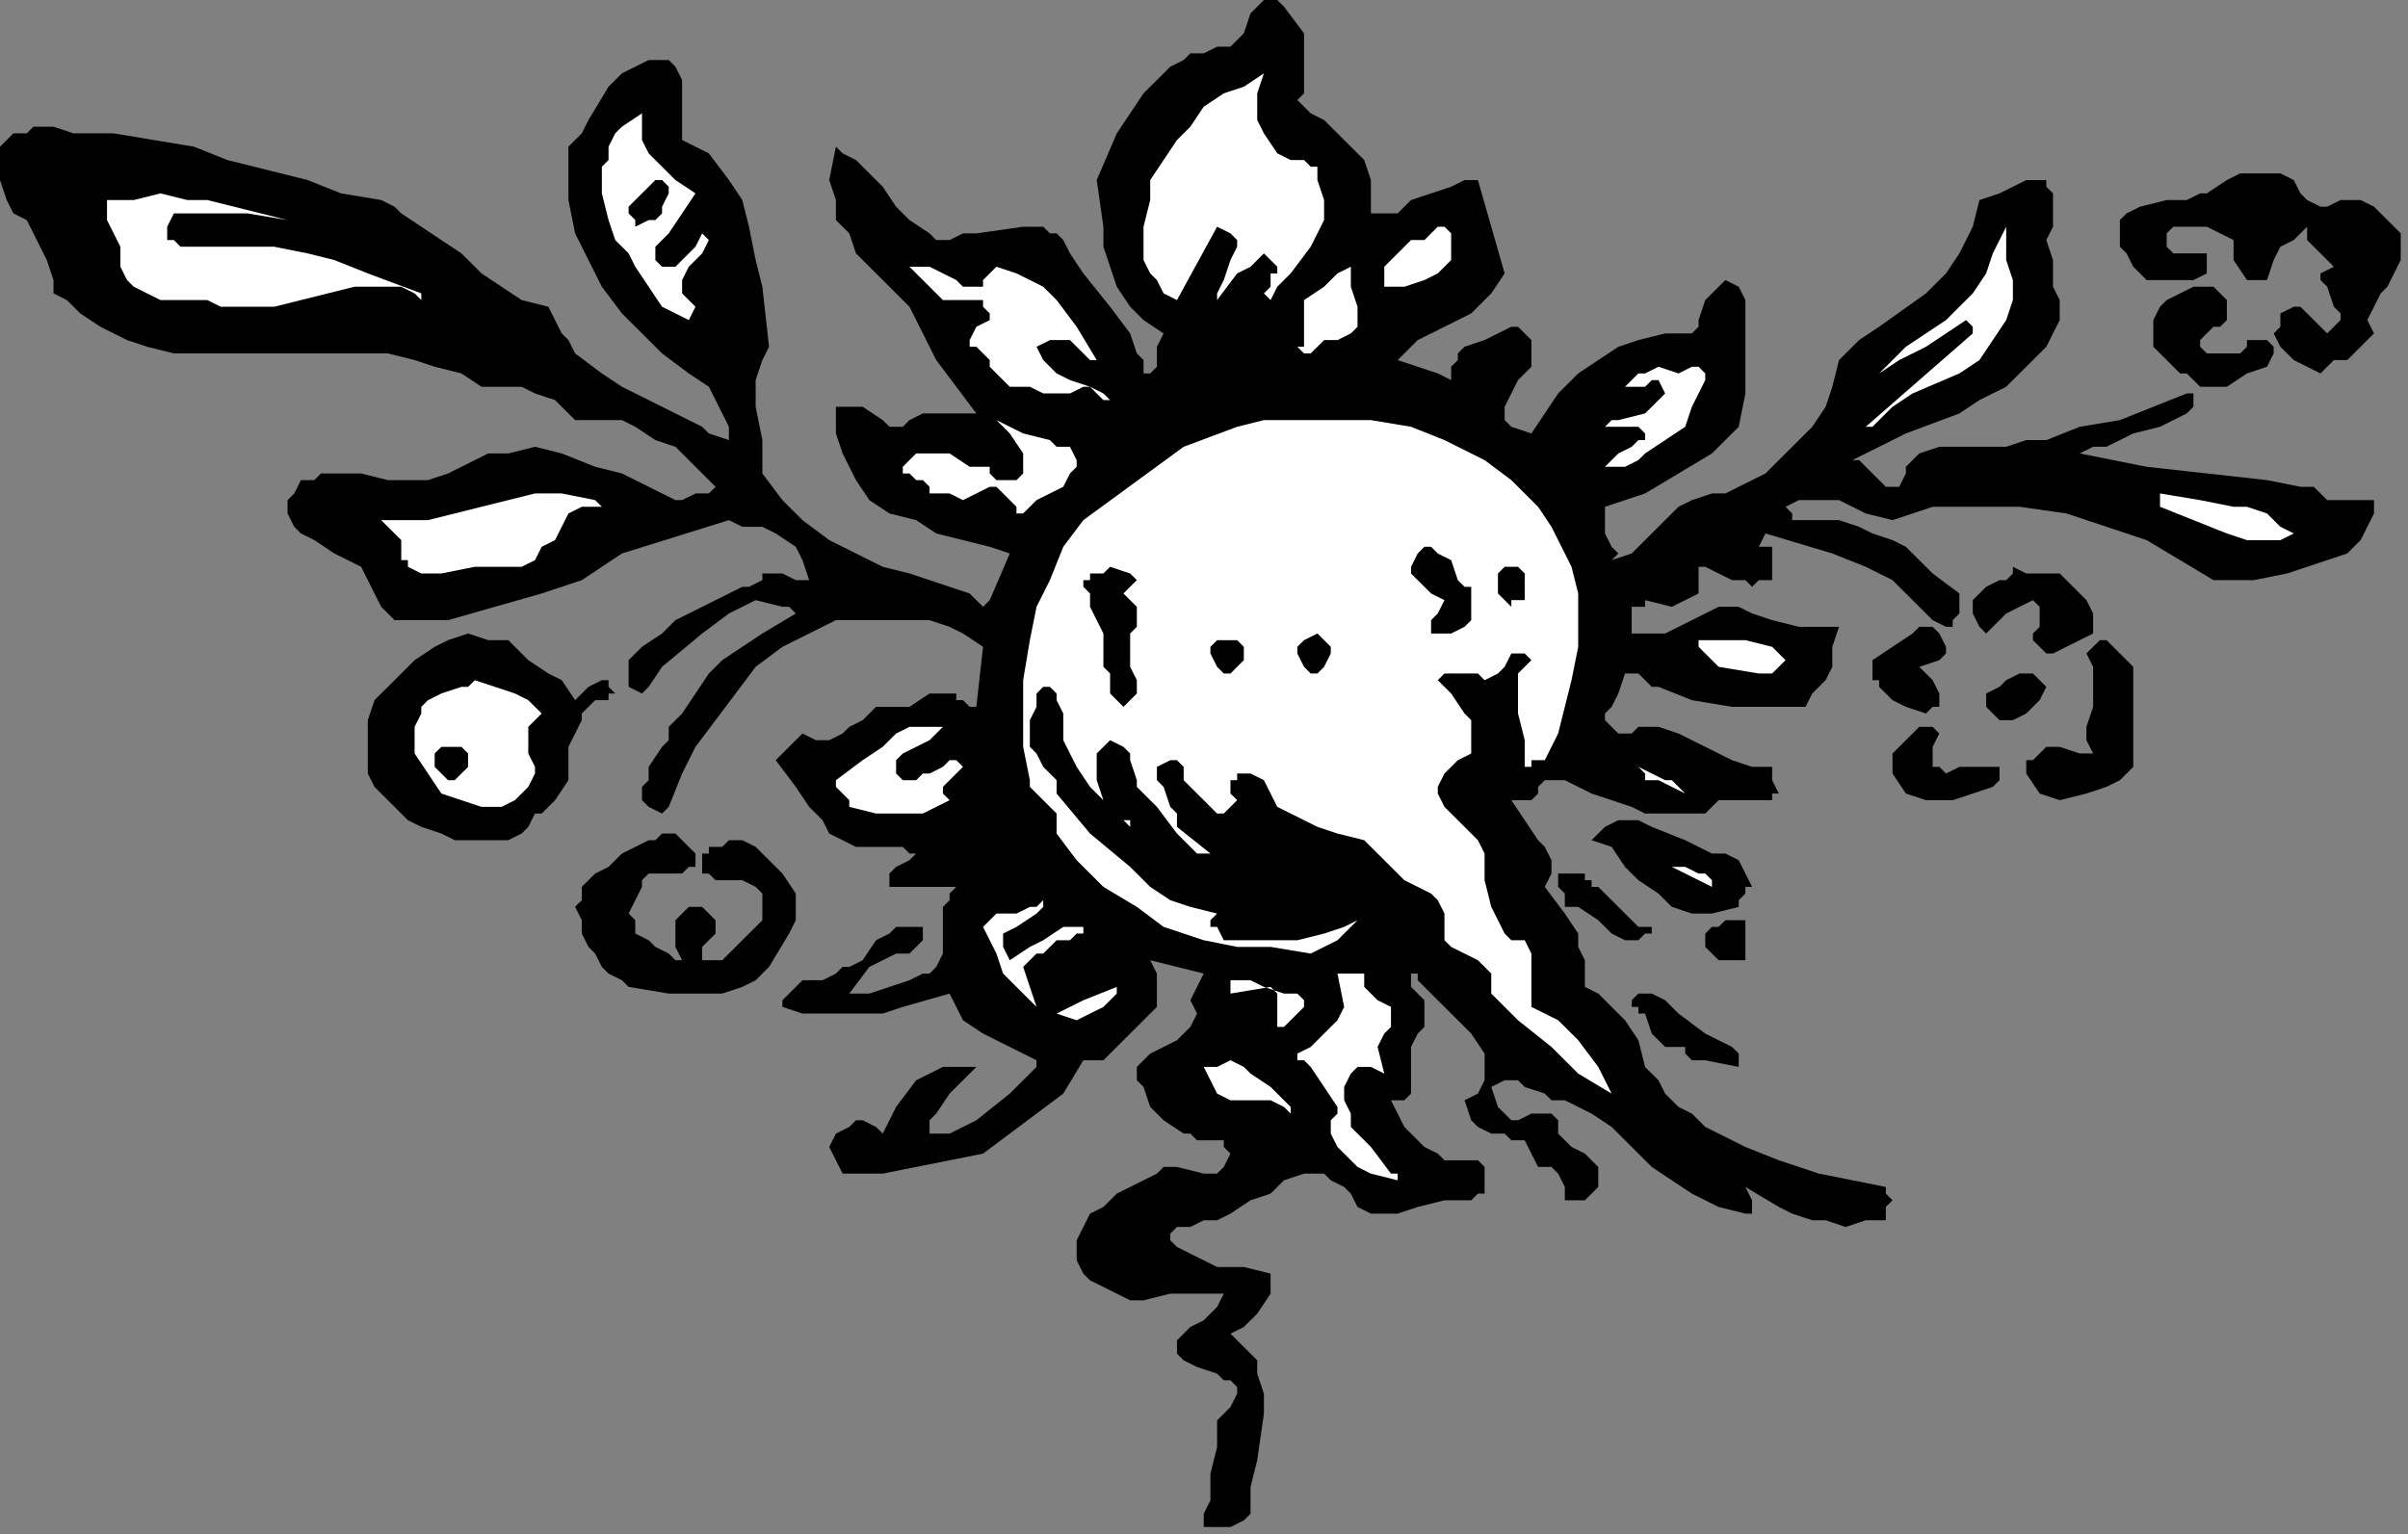 <?xml version="1.0" encoding="UTF-8" standalone="no"?>
<svg
   xmlns:dc="http://purl.org/dc/elements/1.1/"
   xmlns:cc="http://creativecommons.org/ns#"
   xmlns:rdf="http://www.w3.org/1999/02/22-rdf-syntax-ns#"
   xmlns:svg="http://www.w3.org/2000/svg"
   xmlns="http://www.w3.org/2000/svg"
   xmlns:sodipodi="http://sodipodi.sourceforge.net/DTD/sodipodi-0.dtd"
   xmlns:inkscape="http://www.inkscape.org/namespaces/inkscape"
   version="1.0"
   width="76.306mm"
   height="48.63mm"
   id="svg94"
   sodipodi:docname="CC004320.WMF">
  <rect width="100%" height="100%" fill="#808080" stroke="none"/>
  <sodipodi:namedview
     pagecolor="#ffffff"
     bordercolor="#666666"
     borderopacity="1"
     objecttolerance="10"
     gridtolerance="10"
     guidetolerance="10"
     inkscape:pageopacity="0"
     inkscape:pageshadow="2"
     inkscape:window-width="640"
     inkscape:window-height="480"
     id="namedview96" />
  <defs
     id="defs6">
    <clipPath
       clipPathUnits="userSpaceOnUse"
       id="clipWmfPath1">
      <path
         d="M 0,0 L 288.333,0 L 288.333,183.733 L 0,183.733 z"
         id="path2" />
    </clipPath>
    <pattern
       id="WMFhbasepattern"
       patternUnits="userSpaceOnUse"
       width="6"
       height="6"
       x="0"
       y="0" />
  </defs>
  <path
     style="fill:#000000;fill-rule:nonzero;fill-opacity:1;stroke:none;"
     clip-path="url(#clipWmfPath1)"
     d="  M 156.181,3.994   L 156.181,7.988   L 156.181,10.385   L 156.181,11.184   L 156.181,11.184   L 155.38,11.983   L 156.981,13.58   L 158.583,14.379   L 160.185,15.977   L 161.787,17.574   L 163.389,19.172   L 164.19,21.569   L 164.19,23.166   L 164.19,25.563   L 165.792,25.563   L 166.593,25.563   L 167.394,25.563   L 168.194,24.764   L 168.995,23.965   L 171.398,23.166   L 173.801,22.368   L 175.403,21.569   L 176.204,21.569   L 177.005,21.569   L 180.208,32.752   L 178.606,35.149   L 176.204,37.546   L 173,39.143   L 169.796,40.741   L 167.394,43.137   L 169.796,43.936   L 172.199,44.735   L 173.801,45.534   L 173.801,43.936   L 174.602,43.137   L 174.602,42.339   L 175.403,41.54   L 177.806,40.741   L 179.407,39.942   L 181.009,39.143   L 181.81,39.143   L 182.611,39.942   L 183.412,40.741   L 183.412,41.54   L 183.412,42.339   L 183.412,43.936   L 181.81,45.534   L 181.009,47.132   L 180.208,48.729   L 180.208,48.729   L 180.208,49.528   L 180.208,50.327   L 181.009,51.126   L 183.412,51.925   L 186.616,47.132   L 189.019,44.735   L 191.421,43.137   L 193.824,41.54   L 196.227,40.741   L 199.431,39.942   L 202.634,39.942   L 203.435,39.143   L 203.435,38.344   L 204.236,35.948   L 205.037,35.149   L 205.838,34.35   L 206.639,33.551   L 208.241,34.35   L 209.042,35.948   L 209.042,38.344   L 209.042,40.741   L 209.042,42.339   L 209.042,47.132   L 208.241,51.126   L 205.037,54.321   L 201.032,56.718   L 197.028,59.114   L 192.222,60.712   L 192.222,61.511   L 192.222,62.31   L 192.222,63.907   L 193.023,65.505   L 193.824,66.304   L 193.023,67.103   L 195.426,66.304   L 197.028,64.706   L 199.431,62.31   L 201.032,60.712   L 202.634,59.913   L 205.037,59.114   L 206.639,59.114   L 211.444,56.718   L 213.046,55.12   L 215.449,52.723   L 217.051,51.126   L 218.653,48.729   L 219.454,46.333   L 220.255,43.137   L 222.657,40.741   L 225.06,39.143   L 230.667,35.149   L 233.069,32.752   L 234.671,30.356   L 236.273,27.161   L 237.074,23.965   L 239.477,23.166   L 241.079,22.368   L 242.681,21.569   L 243.481,21.569   L 245.083,21.569   L 245.083,22.368   L 245.884,23.166   L 245.884,23.965   L 245.884,27.161   L 245.083,28.758   L 245.884,31.155   L 245.884,34.35   L 246.685,35.948   L 246.685,38.344   L 245.884,39.942   L 245.083,41.54   L 242.681,43.936   L 240.278,46.333   L 237.074,47.93   L 234.671,49.528   L 228.264,51.925   L 225.06,53.522   L 221.856,55.12   L 222.657,55.12   L 223.458,55.919   L 225.06,57.517   L 225.06,57.517   L 225.861,58.315   L 226.662,58.315   L 227.463,58.315   L 228.264,56.718   L 228.264,55.919   L 229.866,54.321   L 232.269,53.522   L 234.671,53.522   L 240.278,53.522   L 242.681,52.723   L 245.083,52.723   L 249.088,51.126   L 253.894,50.327   L 261.903,47.132   L 262.704,47.132   L 262.704,47.93   L 262.704,48.729   L 261.903,49.528   L 260.301,50.327   L 258.699,51.126   L 255.495,51.925   L 252.292,53.522   L 250.69,53.522   L 249.088,54.321   L 253.093,55.12   L 257.097,55.919   L 264.306,56.718   L 271.514,57.517   L 275.519,58.315   L 277.12,58.315   L 278.722,59.913   L 284.329,59.913   L 284.329,60.712   L 284.329,61.511   L 283.528,63.108   L 282.727,64.706   L 281.125,66.304   L 273.917,68.7   L 269.912,69.499   L 268.31,69.499   L 267.509,69.499   L 265.106,69.499   L 261.102,67.103   L 257.097,64.706   L 252.292,63.108   L 247.486,61.511   L 241.88,60.712   L 237.074,60.712   L 231.468,60.712   L 229.065,61.511   L 226.662,62.31   L 223.458,61.511   L 220.255,59.913   L 218.653,59.913   L 217.051,59.913   L 215.449,59.913   L 213.847,60.712   L 214.648,61.511   L 214.648,62.31   L 215.449,62.31   L 217.051,62.31   L 218.653,62.31   L 219.454,62.31   L 220.255,62.31   L 222.657,63.108   L 224.259,63.907   L 226.662,64.706   L 228.264,65.505   L 231.468,68.7   L 234.671,71.097   L 234.671,71.896   L 234.671,73.493   L 233.87,74.292   L 233.87,75.091   L 233.069,75.091   L 231.468,74.292   L 229.866,72.694   L 228.264,71.097   L 226.662,69.499   L 223.458,67.901   L 219.454,66.304   L 211.444,63.907   L 210.644,65.505   L 211.444,65.505   L 212.245,65.505   L 212.245,66.304   L 212.245,67.103   L 212.245,67.901   L 212.245,69.499   L 210.644,69.499   L 209.843,70.298   L 209.042,69.499   L 207.44,69.499   L 205.838,68.7   L 204.236,67.901   L 203.435,67.901   L 203.435,69.499   L 203.435,71.097   L 201.833,71.896   L 200.231,72.694   L 197.028,71.896   L 197.028,72.694   L 196.227,72.694   L 195.426,72.694   L 195.426,74.292   L 195.426,75.89   L 197.028,75.89   L 199.431,75.89   L 202.634,74.292   L 204.236,73.493   L 205.838,72.694   L 208.241,72.694   L 209.843,73.493   L 212.245,74.292   L 215.449,75.091   L 217.852,75.091   L 220.255,75.091   L 219.454,77.488   L 219.454,79.884   L 218.653,81.482   L 217.852,82.281   L 217.051,83.079   L 216.25,84.677   L 211.444,84.677   L 207.44,84.677   L 202.634,83.878   L 198.63,82.281   L 197.829,82.281   L 197.028,81.482   L 196.227,80.683   L 195.426,80.683   L 194.625,80.683   L 193.824,83.079   L 193.023,84.677   L 192.222,85.476   L 192.222,86.275   L 193.023,87.074   L 193.824,87.872   L 195.426,87.872   L 196.227,87.074   L 198.63,87.074   L 201.032,87.872   L 202.634,88.671   L 207.44,91.068   L 209.843,91.867   L 210.644,91.867   L 212.245,91.867   L 212.245,93.464   L 213.046,95.062   L 212.245,95.062   L 212.245,95.062   L 212.245,95.861   L 209.843,95.861   L 208.241,95.861   L 207.44,95.861   L 205.838,95.861   L 205.037,96.66   L 204.236,97.459   L 201.833,97.459   L 199.431,97.459   L 197.028,97.459   L 195.426,96.66   L 190.62,95.062   L 187.417,93.464   L 186.616,93.464   L 185.815,93.464   L 185.014,93.464   L 184.213,94.263   L 184.213,95.062   L 183.412,95.861   L 182.611,95.861   L 181.009,95.861   L 182.611,98.257   L 184.213,100.654   L 185.014,101.453   L 185.815,103.05   L 185.815,104.648   L 185.014,106.246   L 187.417,109.441   L 189.019,111.838   L 189.019,113.435   L 189.819,115.033   L 189.819,116.631   L 189.819,118.228   L 191.421,119.027   L 192.222,119.826   L 194.625,122.223   L 196.227,124.619   L 197.028,127.814   L 198.63,129.412   L 199.431,131.01   L 201.032,132.608   L 202.634,133.406   L 204.236,135.004   L 205.838,135.803   L 209.042,137.401   L 213.046,138.998   L 217.852,140.596   L 225.861,142.194   L 225.861,142.992   L 226.662,143.791   L 225.861,144.59   L 225.861,146.188   L 223.458,146.188   L 221.056,146.987   L 218.653,146.188   L 217.051,146.188   L 214.648,145.389   L 213.046,144.59   L 209.042,142.194   L 209.843,143.791   L 209.843,144.59   L 209.843,145.389   L 209.843,145.389   L 209.042,145.389   L 205.838,144.59   L 202.634,142.992   L 200.231,141.395   L 197.829,139.797   L 193.023,135.004   L 190.62,133.406   L 189.019,132.608   L 187.417,131.809   L 185.815,131.809   L 185.014,131.01   L 182.611,130.211   L 181.81,129.412   L 181.009,129.412   L 180.208,129.412   L 178.606,130.211   L 179.407,132.608   L 180.208,133.406   L 181.009,134.205   L 181.009,134.205   L 181.81,134.205   L 183.412,133.406   L 185.014,133.406   L 185.815,133.406   L 186.616,134.205   L 186.616,135.004   L 186.616,135.803   L 188.218,137.401   L 189.819,138.199   L 190.62,138.998   L 191.421,139.797   L 191.421,141.395   L 191.421,142.194   L 189.819,143.791   L 189.019,143.791   L 188.218,143.791   L 187.417,143.791   L 187.417,142.194   L 186.616,140.596   L 185.815,139.797   L 185.014,139.797   L 184.213,139.797   L 183.412,138.199   L 182.611,136.602   L 181.009,136.602   L 180.208,135.803   L 178.606,135.803   L 177.005,135.004   L 176.204,134.205   L 175.403,131.809   L 177.005,131.01   L 177.806,129.412   L 177.806,128.613   L 177.806,127.814   L 177.806,126.217   L 176.204,123.82   L 173,120.625   L 171.398,119.027   L 170.597,118.228   L 169.796,117.43   L 169.796,117.43   L 169.796,116.631   L 168.995,116.631   L 168.995,116.631   L 168.995,117.43   L 168.995,118.228   L 170.597,119.826   L 170.597,120.625   L 170.597,121.424   L 170.597,123.021   L 169.796,123.82   L 168.995,125.418   L 168.995,127.016   L 168.995,128.613   L 168.995,129.412   L 168.995,131.01   L 168.194,131.809   L 166.593,131.809   L 168.194,135.004   L 170.597,137.401   L 172.199,138.199   L 173,138.998   L 174.602,138.998   L 177.005,138.998   L 177.806,139.797   L 177.806,141.395   L 177.806,142.992   L 177.005,142.992   L 176.204,143.791   L 174.602,143.791   L 173,143.791   L 169.796,144.59   L 167.394,145.389   L 165.792,145.389   L 164.19,145.389   L 162.588,144.59   L 161.787,142.992   L 160.986,142.194   L 159.384,141.395   L 158.583,140.596   L 157.782,140.596   L 156.181,140.596   L 153.778,141.395   L 152.176,142.992   L 149.773,143.791   L 147.37,145.389   L 145.769,146.188   L 144.167,146.188   L 142.565,146.987   L 141.764,146.987   L 140.963,146.987   L 140.162,147.786   L 140.162,148.584   L 140.963,149.383   L 142.565,150.182   L 145.769,151.78   L 148.972,151.78   L 152.176,152.579   L 152.176,154.975   L 150.574,157.372   L 149.773,158.17   L 148.972,158.969   L 147.37,159.768   L 148.972,161.366   L 149.773,162.165   L 150.574,162.963   L 150.574,164.561   L 151.375,166.958   L 151.375,169.354   L 150.574,174.946   L 149.773,178.141   L 149.773,178.94   L 149.773,181.337   L 148.972,182.136   L 147.37,182.934   L 145.769,182.934   L 144.167,182.934   L 144.167,181.337   L 144.968,179.739   L 144.968,176.544   L 145.769,173.348   L 145.769,170.153   L 146.569,169.354   L 147.37,168.555   L 148.171,166.958   L 148.171,166.159   L 147.37,165.36   L 146.569,165.36   L 145.769,164.561   L 143.366,163.762   L 141.764,162.963   L 140.963,162.165   L 140.963,161.366   L 140.963,160.567   L 141.764,159.768   L 142.565,158.969   L 144.167,158.17   L 145.769,156.573   L 146.569,154.975   L 144.968,154.975   L 143.366,154.975   L 140.162,154.975   L 136.958,155.774   L 135.356,155.774   L 133.755,154.975   L 132.153,154.176   L 130.551,153.377   L 129.75,152.579   L 128.949,150.981   L 128.949,148.584   L 129.75,146.987   L 130.551,145.389   L 132.153,144.59   L 133.755,142.992   L 135.356,142.194   L 138.56,140.596   L 139.361,139.797   L 140.162,139.797   L 140.963,139.797   L 144.167,140.596   L 144.968,140.596   L 145.769,140.596   L 146.569,139.797   L 147.37,138.199   L 146.569,137.401   L 146.569,136.602   L 145.769,136.602   L 144.968,136.602   L 143.366,136.602   L 142.565,135.803   L 141.764,135.803   L 139.361,134.205   L 137.759,132.608   L 136.958,130.211   L 136.157,129.412   L 136.157,128.613   L 136.157,127.814   L 136.958,127.016   L 137.759,126.217   L 140.963,124.619   L 141.764,123.82   L 142.565,123.021   L 143.366,121.424   L 142.565,119.826   L 144.167,116.631   L 137.759,115.033   L 138.56,116.631   L 138.56,118.228   L 138.56,119.826   L 138.56,120.625   L 137.759,121.424   L 136.958,122.223   L 136.157,123.021   L 135.356,123.82   L 133.755,125.418   L 132.954,126.217   L 132.153,127.016   L 130.551,127.016   L 129.75,127.016   L 127.347,131.01   L 124.144,133.406   L 120.94,135.803   L 117.736,138.199   L 113.731,138.998   L 109.727,139.797   L 105.722,140.596   L 100.917,140.596   L 99.315,137.401   L 100.116,135.803   L 101.718,135.004   L 102.519,134.205   L 103.319,134.205   L 104.921,135.004   L 105.722,135.803   L 107.324,132.608   L 109.727,129.412   L 111.329,128.613   L 112.931,127.814   L 114.532,127.814   L 116.935,127.814   L 116.134,128.613   L 115.333,129.412   L 113.731,131.01   L 112.13,133.406   L 111.329,134.205   L 111.329,135.004   L 111.329,135.803   L 113.731,135.803   L 116.935,134.205   L 120.94,131.01   L 120.94,131.01   L 121.741,130.211   L 122.542,129.412   L 123.343,128.613   L 124.144,127.814   L 124.144,127.016   L 120.94,125.418   L 117.736,123.82   L 115.333,122.223   L 113.731,119.027   L 108.125,120.625   L 105.722,121.424   L 103.319,121.424   L 98.514,121.424   L 96.111,121.424   L 93.708,120.625   L 93.708,119.826   L 94.509,119.027   L 95.31,118.228   L 96.111,117.43   L 98.514,117.43   L 100.116,116.631   L 100.917,115.832   L 101.718,115.832   L 103.319,115.033   L 104.921,112.637   L 106.523,111.838   L 107.324,111.039   L 108.926,111.039   L 109.727,111.039   L 110.528,111.039   L 110.528,112.637   L 109.727,113.435   L 108.926,114.234   L 107.324,114.234   L 105.722,115.033   L 104.12,115.832   L 101.718,119.027   L 103.319,119.027   L 104.12,119.027   L 106.523,118.228   L 108.926,117.43   L 110.528,116.631   L 111.329,116.631   L 112.13,115.832   L 112.931,114.234   L 112.931,111.838   L 112.931,108.642   L 113.731,107.843   L 113.731,107.045   L 114.532,106.246   L 106.523,106.246   L 106.523,105.447   L 106.523,104.648   L 107.324,103.849   L 108.926,103.05   L 108.926,103.05   L 109.727,102.252   L 108.926,102.252   L 108.125,101.453   L 106.523,101.453   L 104.12,101.453   L 102.519,101.453   L 100.917,100.654   L 99.315,99.855   L 98.514,98.257   L 96.912,96.66   L 95.31,94.263   L 92.907,91.068   L 93.708,90.269   L 94.509,89.47   L 96.111,87.872   L 97.713,88.671   L 99.315,88.671   L 100.917,87.872   L 101.718,87.074   L 103.319,86.275   L 104.921,84.677   L 106.523,84.677   L 107.324,84.677   L 108.926,84.677   L 111.329,83.079   L 112.931,83.079   L 112.931,83.079   L 114.532,83.079   L 114.532,83.878   L 115.333,83.878   L 116.134,84.677   L 116.935,84.677   L 117.736,77.488   L 115.333,75.89   L 113.731,75.091   L 111.329,74.292   L 108.926,74.292   L 104.12,74.292   L 100.116,74.292   L 96.912,75.89   L 93.708,77.488   L 90.505,79.884   L 88.102,83.079   L 85.699,86.275   L 83.296,89.47   L 81.694,92.666   L 80.093,96.66   L 80.093,96.66   L 79.292,97.459   L 77.69,96.66   L 76.889,95.861   L 76.889,94.263   L 77.69,93.464   L 77.69,91.867   L 79.292,89.47   L 80.093,88.671   L 80.093,87.074   L 81.694,85.476   L 83.296,83.079   L 84.898,80.683   L 86.5,79.085   L 91.306,75.89   L 95.31,73.493   L 95.31,73.493   L 94.509,72.694   L 93.708,72.694   L 90.505,71.896   L 87.301,73.493   L 84.097,75.89   L 79.292,79.884   L 77.69,82.281   L 77.69,82.281   L 76.889,83.079   L 76.889,83.079   L 75.287,82.281   L 75.287,80.683   L 75.287,79.085   L 76.088,78.286   L 76.889,77.488   L 79.292,75.89   L 80.894,74.292   L 85.699,71.896   L 88.903,70.298   L 89.704,70.298   L 91.306,69.499   L 91.306,68.7   L 92.106,68.7   L 92.907,68.7   L 93.708,68.7   L 95.31,69.499   L 96.111,69.499   L 96.912,69.499   L 96.912,69.499   L 96.111,67.103   L 95.31,65.505   L 92.907,63.907   L 91.306,63.108   L 90.505,63.108   L 88.903,63.108   L 87.301,62.31   L 74.486,66.304   L 72.083,67.901   L 69.681,69.499   L 67.278,70.298   L 64.875,71.097   L 59.269,72.694   L 53.662,74.292   L 47.255,74.292   L 45.653,72.694   L 44.852,71.097   L 44.051,69.499   L 43.25,67.901   L 40.046,66.304   L 37.644,64.706   L 36.042,63.907   L 35.241,63.108   L 34.44,61.511   L 34.44,59.913   L 35.241,59.114   L 36.042,57.517   L 37.644,57.517   L 38.444,56.718   L 40.847,56.718   L 43.25,56.718   L 46.454,57.517   L 48.856,57.517   L 51.259,57.517   L 53.662,56.718   L 55.264,55.919   L 56.866,55.12   L 58.468,54.321   L 60.87,54.321   L 64.074,53.522   L 67.278,54.321   L 71.282,55.919   L 74.486,56.718   L 80.894,59.913   L 81.694,59.913   L 83.296,59.114   L 84.898,59.114   L 85.699,58.315   L 82.495,55.12   L 80.894,53.522   L 78.491,52.723   L 76.088,51.126   L 74.486,50.327   L 72.083,50.327   L 68.88,50.327   L 66.477,47.93   L 64.074,47.132   L 62.472,46.333   L 60.87,46.333   L 59.269,46.333   L 57.667,46.333   L 55.264,44.735   L 52.06,43.936   L 49.657,43.137   L 46.454,42.339   L 43.25,42.339   L 40.046,42.339   L 33.639,42.339   L 27.231,42.339   L 20.824,42.339   L 17.62,41.54   L 15.218,40.741   L 12.014,39.143   L 9.611,37.546   L 8.009,35.948   L 6.407,35.149   L 6.407,33.551   L 5.606,31.155   L 4.806,29.557   L 4.005,27.959   L 3.204,26.362   L 1.602,25.563   L 0.801,23.965   L 0,21.569   L 0,19.971   L 0,17.574   L 0.801,16.776   L 1.602,15.977   L 3.204,15.977   L 4.005,15.178   L 6.407,15.178   L 8.81,15.977   L 13.616,15.977   L 18.421,16.776   L 23.227,17.574   L 27.231,19.172   L 36.843,21.569   L 40.847,23.166   L 45.653,23.965   L 47.255,24.764   L 48.056,25.563   L 50.458,27.161   L 55.264,30.356   L 57.667,32.752   L 60.069,34.35   L 62.472,35.948   L 65.676,36.747   L 66.477,38.344   L 67.278,39.942   L 68.079,40.741   L 68.88,42.339   L 72.083,44.735   L 74.486,46.333   L 80.894,49.528   L 84.097,51.126   L 84.898,51.925   L 87.301,52.723   L 87.301,51.126   L 86.5,49.528   L 85.699,47.93   L 84.898,46.333   L 82.495,44.735   L 79.292,42.339   L 76.889,39.942   L 74.486,37.546   L 72.083,34.35   L 70.481,31.155   L 68.88,27.959   L 68.079,23.965   L 68.079,20.77   L 68.079,17.574   L 69.681,15.977   L 70.481,14.379   L 72.884,10.385   L 74.486,8.787   L 76.088,7.988   L 77.69,7.19   L 80.093,7.19   L 80.894,7.988   L 81.694,9.586   L 81.694,10.385   L 81.694,11.983   L 81.694,14.379   L 81.694,16.776   L 83.296,17.574   L 84.898,18.373   L 87.301,21.569   L 88.903,23.965   L 89.704,27.161   L 90.505,31.155   L 91.306,34.35   L 92.106,41.54   L 91.306,43.137   L 90.505,45.534   L 90.505,47.132   L 90.505,48.729   L 91.306,52.723   L 91.306,56.718   L 93.708,59.913   L 96.111,62.31   L 99.315,64.706   L 102.519,66.304   L 105.722,67.901   L 108.926,68.7   L 116.134,71.097   L 116.935,71.896   L 116.935,71.896   L 117.736,72.694   L 118.537,71.896   L 120.94,66.304   L 118.537,65.505   L 115.333,64.706   L 112.13,63.907   L 109.727,62.31   L 106.523,61.511   L 104.12,59.913   L 102.519,57.517   L 100.917,54.321   L 100.116,51.925   L 100.116,48.729   L 101.718,48.729   L 103.319,48.729   L 105.722,50.327   L 106.523,51.126   L 108.125,51.126   L 108.926,50.327   L 110.528,49.528   L 116.935,49.528   L 114.532,46.333   L 112.13,43.137   L 110.528,39.942   L 109.727,38.344   L 108.926,36.747   L 105.722,33.551   L 104.12,31.954   L 102.519,30.356   L 101.718,27.959   L 100.116,26.362   L 100.116,23.965   L 99.315,21.569   L 100.116,17.574   L 100.917,18.373   L 102.519,19.172   L 104.12,20.77   L 105.722,22.368   L 107.324,24.764   L 108.926,26.362   L 111.329,27.959   L 112.13,28.758   L 113.731,28.758   L 115.333,27.959   L 116.935,27.959   L 122.542,27.161   L 124.944,27.161   L 125.745,27.959   L 126.546,27.959   L 127.347,28.758   L 128.148,30.356   L 129.75,32.752   L 132.954,36.747   L 135.356,39.942   L 136.157,42.339   L 136.958,43.137   L 136.958,44.735   L 137.759,44.735   L 138.56,43.936   L 138.56,43.137   L 138.56,41.54   L 139.361,39.942   L 136.958,38.344   L 135.356,36.747   L 133.755,34.35   L 132.954,31.954   L 132.153,29.557   L 132.153,27.161   L 131.352,21.569   L 133.755,15.977   L 135.356,13.58   L 136.958,11.184   L 139.361,8.787   L 140.162,7.988   L 141.764,7.19   L 142.565,6.391   L 144.167,6.391   L 145.769,5.592   L 147.37,5.592   L 148.171,4.793   L 148.972,3.994   L 149.773,1.598   L 150.574,0.799   L 151.375,0   L 152.977,0   L 153.778,0.799   L 156.181,3.994  z "
     id="path8" />
  <path
     style="fill:#ffffff;fill-rule:nonzero;fill-opacity:1;stroke:none;"
     clip-path="url(#clipWmfPath1)"
     d="  M 151.375,8.787   L 150.574,11.184   L 150.574,14.379   L 151.375,15.977   L 152.977,18.373   L 154.579,19.172   L 156.181,19.172   L 156.981,19.971   L 157.782,19.971   L 157.782,20.77   L 157.782,21.569   L 158.583,23.965   L 158.583,26.362   L 157.782,27.959   L 156.981,29.557   L 154.579,32.752   L 152.977,34.35   L 152.176,35.948   L 151.375,35.149   L 152.176,34.35   L 152.176,32.752   L 152.977,32.752   L 152.977,31.954   L 152.176,31.155   L 151.375,30.356   L 150.574,31.155   L 149.773,31.954   L 148.171,32.752   L 145.769,35.948   L 145.769,35.149   L 146.569,33.551   L 147.37,31.155   L 148.171,29.557   L 148.171,28.758   L 147.37,27.959   L 145.769,27.161   L 140.963,35.948   L 139.361,35.149   L 138.56,33.551   L 137.759,32.752   L 136.958,31.155   L 136.958,28.758   L 136.958,27.161   L 137.759,23.965   L 137.759,21.569   L 139.361,19.172   L 140.963,16.776   L 142.565,15.178   L 144.167,12.781   L 146.569,11.184   L 148.972,10.385   L 151.375,8.787  z "
     id="path10" />
  <path
     style="fill:#ffffff;fill-rule:nonzero;fill-opacity:1;stroke:none;"
     clip-path="url(#clipWmfPath1)"
     d="  M 76.889,13.58   L 76.889,15.178   L 76.889,15.977   L 76.889,16.776   L 77.69,18.373   L 79.292,19.971   L 80.093,20.77   L 80.894,21.569   L 83.296,23.166   L 81.694,25.563   L 80.093,27.959   L 79.292,28.758   L 78.491,29.557   L 78.491,31.155   L 79.292,31.954   L 80.093,31.954   L 80.894,31.954   L 82.495,30.356   L 83.296,29.557   L 84.097,27.959   L 84.898,28.758   L 84.097,30.356   L 83.296,31.155   L 82.495,31.954   L 81.694,33.551   L 81.694,34.35   L 81.694,35.149   L 82.495,35.948   L 83.296,36.747   L 82.495,38.344   L 80.894,37.546   L 79.292,36.747   L 77.69,34.35   L 76.088,31.954   L 75.287,30.356   L 73.685,28.758   L 72.884,26.362   L 72.083,23.166   L 72.083,21.569   L 72.083,19.971   L 72.884,19.172   L 72.884,17.574   L 73.685,15.977   L 74.486,15.178   L 76.889,13.58  z "
     id="path12" />
  <path
     style="fill:#000000;fill-rule:nonzero;fill-opacity:1;stroke:none;"
     clip-path="url(#clipWmfPath1)"
     d="  M 280.324,23.965   L 282.727,23.965   L 284.329,24.764   L 285.931,26.362   L 287.532,27.959   L 287.532,29.557   L 287.532,31.155   L 285.931,34.35   L 285.13,35.149   L 284.329,36.747   L 283.528,38.344   L 284.329,39.942   L 283.528,40.741   L 282.727,41.54   L 281.125,43.137   L 279.523,43.137   L 277.921,44.735   L 276.319,43.936   L 274.718,43.137   L 273.116,41.54   L 272.315,39.942   L 273.116,39.143   L 273.116,37.546   L 274.718,36.747   L 274.718,36.747   L 275.519,36.747   L 276.319,37.546   L 277.12,38.344   L 277.921,39.143   L 278.722,39.942   L 279.523,39.143   L 280.324,38.344   L 280.324,37.546   L 279.523,36.747   L 278.722,34.35   L 277.921,33.551   L 277.921,32.752   L 279.523,31.954   L 277.12,29.557   L 276.319,28.758   L 276.319,27.959   L 276.319,27.161   L 274.718,28.758   L 273.116,29.557   L 272.315,31.155   L 271.514,33.551   L 271.514,33.551   L 270.713,33.551   L 269.111,33.551   L 267.509,31.155   L 267.509,30.356   L 267.509,29.557   L 267.509,28.758   L 265.907,27.959   L 264.306,27.161   L 260.301,27.161   L 259.5,27.959   L 259.5,28.758   L 259.5,29.557   L 260.301,30.356   L 261.102,30.356   L 263.505,30.356   L 264.306,30.356   L 264.306,31.155   L 264.306,31.954   L 264.306,32.752   L 262.704,33.551   L 261.102,33.551   L 259.5,33.551   L 257.097,33.551   L 255.495,31.954   L 254.694,30.356   L 253.894,29.557   L 253.894,28.758   L 253.894,27.959   L 253.894,27.161   L 253.894,26.362   L 254.694,25.563   L 256.296,24.764   L 259.5,23.965   L 261.102,23.965   L 261.903,23.965   L 263.505,23.166   L 264.306,23.166   L 266.708,21.569   L 268.31,20.77   L 269.111,20.77   L 269.912,20.77   L 270.713,20.77   L 271.514,20.77   L 272.315,20.77   L 273.116,20.77   L 274.718,21.569   L 275.519,23.166   L 276.319,23.965   L 277.921,24.764   L 277.921,24.764   L 278.722,24.764   L 280.324,23.965  z "
     id="path14" />
  <path
     style="fill:#000000;fill-rule:nonzero;fill-opacity:1;stroke:none;"
     clip-path="url(#clipWmfPath1)"
     d="  M 79.292,24.764   L 79.292,25.563   L 78.491,26.362   L 77.69,26.362   L 76.088,27.161   L 76.088,26.362   L 75.287,25.563   L 75.287,24.764   L 76.088,23.965   L 76.889,23.166   L 77.69,22.368   L 78.491,21.569   L 79.292,21.569   L 79.292,21.569   L 80.093,22.368   L 80.093,23.166   L 79.292,24.764  z "
     id="path16" />
  <path
     style="fill:#ffffff;fill-rule:nonzero;fill-opacity:1;stroke:none;"
     clip-path="url(#clipWmfPath1)"
     d="  M 38.444,26.362   L 34.44,26.362   L 29.634,25.563   L 25.63,25.563   L 23.227,25.563   L 20.824,25.563   L 20.023,27.161   L 20.023,27.959   L 20.023,28.758   L 20.824,28.758   L 21.625,29.557   L 25.63,29.557   L 29.634,29.557   L 32.838,29.557   L 36.843,30.356   L 40.046,31.155   L 44.051,32.752   L 50.458,35.149   L 50.458,35.948   L 49.657,35.149   L 48.056,34.35   L 46.454,34.35   L 45.653,34.35   L 42.449,34.35   L 39.245,35.149   L 32.838,36.747   L 29.634,36.747   L 28.833,36.747   L 26.431,36.747   L 24.829,35.948   L 23.227,35.948   L 19.222,35.948   L 17.62,35.149   L 16.019,34.35   L 15.218,33.551   L 14.417,31.954   L 14.417,30.356   L 14.417,29.557   L 13.616,27.959   L 12.815,26.362   L 12.815,25.563   L 12.815,23.965   L 16.019,23.965   L 19.222,23.166   L 22.426,23.965   L 24.829,23.965   L 31.236,25.563   L 34.44,26.362   L 37.644,26.362   L 38.444,26.362  z "
     id="path18" />
  <path
     style="fill:#ffffff;fill-rule:nonzero;fill-opacity:1;stroke:none;"
     clip-path="url(#clipWmfPath1)"
     d="  M 241.079,35.948   L 240.278,38.344   L 238.676,40.741   L 237.074,43.137   L 234.671,44.735   L 229.065,47.132   L 226.662,48.729   L 224.259,51.126   L 223.458,51.126   L 236.273,39.942   L 236.273,39.143   L 236.273,39.143   L 235.472,38.344   L 233.069,39.942   L 230.667,41.54   L 227.463,43.137   L 225.06,44.735   L 226.662,43.137   L 228.264,41.54   L 233.069,38.344   L 234.671,36.747   L 236.273,35.149   L 237.875,32.752   L 238.676,30.356   L 240.278,27.161   L 240.278,31.155   L 241.079,33.551   L 241.079,35.948  z "
     id="path20" />
  <path
     style="fill:#ffffff;fill-rule:nonzero;fill-opacity:1;stroke:none;"
     clip-path="url(#clipWmfPath1)"
     d="  M 173.801,31.155   L 173,31.954   L 172.199,32.752   L 170.597,33.551   L 168.194,34.35   L 165.792,34.35   L 165.792,32.752   L 165.792,31.954   L 166.593,31.155   L 167.394,30.356   L 168.995,28.758   L 170.597,28.758   L 171.398,27.959   L 172.199,27.161   L 173,27.161   L 173,27.161   L 173.801,27.959   L 173.801,29.557   L 173.801,31.155  z "
     id="path22" />
  <path
     style="fill:#ffffff;fill-rule:nonzero;fill-opacity:1;stroke:none;"
     clip-path="url(#clipWmfPath1)"
     d="  M 119.338,31.954   L 121.741,32.752   L 123.343,33.551   L 124.944,34.35   L 126.546,35.948   L 128.949,39.143   L 131.352,43.137   L 130.551,43.137   L 129.75,42.339   L 128.148,40.741   L 127.347,40.741   L 126.546,40.741   L 125.745,40.741   L 124.144,41.54   L 124.944,43.137   L 125.745,43.936   L 126.546,44.735   L 128.148,45.534   L 130.551,46.333   L 132.153,47.132   L 132.954,47.93   L 132.153,47.93   L 131.352,47.132   L 130.551,46.333   L 129.75,46.333   L 128.148,47.132   L 127.347,47.132   L 126.546,47.132   L 124.944,47.132   L 123.343,46.333   L 120.94,46.333   L 120.139,45.534   L 119.338,44.735   L 118.537,43.936   L 118.537,43.137   L 117.736,42.339   L 116.935,41.54   L 116.134,41.54   L 116.134,40.741   L 116.134,40.741   L 116.935,39.143   L 118.537,38.344   L 118.537,37.546   L 118.537,37.546   L 117.736,36.747   L 117.736,35.948   L 116.935,35.948   L 116.134,35.948   L 112.931,35.948   L 108.926,31.954   L 109.727,31.954   L 111.329,31.954   L 114.532,33.551   L 115.333,34.35   L 116.935,34.35   L 117.736,34.35   L 117.736,33.551   L 119.338,31.954  z "
     id="path24" />
  <path
     style="fill:#ffffff;fill-rule:nonzero;fill-opacity:1;stroke:none;"
     clip-path="url(#clipWmfPath1)"
     d="  M 161.787,31.954   L 161.787,33.551   L 161.787,34.35   L 162.588,36.747   L 162.588,38.344   L 162.588,39.143   L 161.787,39.942   L 160.185,40.741   L 159.384,40.741   L 158.583,40.741   L 157.782,41.54   L 156.981,42.339   L 156.181,42.339   L 155.38,41.54   L 156.181,41.54   L 156.181,40.741   L 156.181,39.942   L 156.181,39.143   L 156.181,37.546   L 156.181,36.747   L 156.181,35.948   L 158.583,34.35   L 160.185,32.752   L 161.787,31.954  z "
     id="path26" />
  <path
     style="fill:#000000;fill-rule:nonzero;fill-opacity:1;stroke:none;"
     clip-path="url(#clipWmfPath1)"
     d="  M 266.708,35.948   L 266.708,37.546   L 266.708,38.344   L 265.907,39.143   L 265.106,39.143   L 264.306,39.942   L 263.505,40.741   L 263.505,41.54   L 264.306,42.339   L 265.907,42.339   L 267.509,42.339   L 268.31,42.339   L 269.111,41.54   L 269.111,40.741   L 269.912,40.741   L 271.514,40.741   L 272.315,41.54   L 272.315,42.339   L 271.514,43.936   L 269.111,44.735   L 266.708,46.333   L 265.907,46.333   L 264.306,46.333   L 263.505,46.333   L 261.903,44.735   L 261.102,44.735   L 260.301,43.936   L 259.5,43.137   L 257.898,41.54   L 257.898,40.741   L 257.898,39.143   L 257.898,38.344   L 258.699,36.747   L 259.5,35.948   L 261.102,35.149   L 262.704,34.35   L 264.306,34.35   L 265.106,34.35   L 265.907,35.149   L 266.708,35.948  z "
     id="path28" />
  <path
     style="fill:#ffffff;fill-rule:nonzero;fill-opacity:1;stroke:none;"
     clip-path="url(#clipWmfPath1)"
     d="  M 201.833,51.126   L 199.431,52.723   L 197.028,54.321   L 196.227,55.12   L 194.625,55.919   L 193.824,55.919   L 192.222,55.919   L 193.023,55.12   L 193.824,54.321   L 195.426,53.522   L 196.227,52.723   L 197.028,52.723   L 197.028,51.925   L 196.227,51.126   L 192.222,51.126   L 193.023,50.327   L 193.824,50.327   L 197.028,49.528   L 197.829,48.729   L 198.63,47.93   L 199.431,47.132   L 198.63,45.534   L 197.829,45.534   L 197.028,46.333   L 195.426,46.333   L 195.426,46.333   L 194.625,46.333   L 195.426,45.534   L 196.227,44.735   L 197.028,44.735   L 198.63,43.936   L 201.032,44.735   L 202.634,43.936   L 203.435,43.936   L 204.236,44.735   L 204.236,45.534   L 203.435,47.132   L 202.634,48.729   L 201.833,51.126  z "
     id="path30" />
  <path
     style="fill:#ffffff;fill-rule:nonzero;fill-opacity:1;stroke:none;"
     clip-path="url(#clipWmfPath1)"
     d="  M 128.148,53.522   L 128.949,55.12   L 128.949,55.919   L 128.148,56.718   L 127.347,58.315   L 124.144,59.913   L 123.343,60.712   L 122.542,61.511   L 121.741,61.511   L 121.741,60.712   L 120.94,59.913   L 120.139,59.114   L 119.338,58.315   L 118.537,58.315   L 116.935,59.114   L 115.333,59.913   L 113.731,59.114   L 111.329,59.114   L 111.329,58.315   L 110.528,57.517   L 109.727,57.517   L 108.926,56.718   L 108.125,56.718   L 108.125,55.919   L 108.926,55.12   L 109.727,54.321   L 111.329,54.321   L 113.731,54.321   L 116.134,55.919   L 117.736,55.919   L 118.537,55.919   L 118.537,56.718   L 119.338,57.517   L 120.139,57.517   L 121.741,57.517   L 122.542,56.718   L 122.542,54.321   L 120.94,51.925   L 119.338,50.327   L 117.736,49.528   L 122.542,51.925   L 125.745,52.723   L 126.546,53.522   L 128.148,53.522  z "
     id="path32" />
  <path
     style="fill:#ffffff;fill-rule:nonzero;fill-opacity:1;stroke:none;"
     clip-path="url(#clipWmfPath1)"
     d="  M 186.616,64.706   L 188.218,67.901   L 189.019,71.097   L 189.019,74.292   L 189.019,77.488   L 188.218,81.482   L 187.417,84.677   L 186.616,87.872   L 185.014,91.068   L 183.412,91.068   L 183.412,91.867   L 182.611,91.867   L 182.611,90.269   L 182.611,88.671   L 181.81,85.476   L 181.81,83.878   L 181.81,82.281   L 181.81,80.683   L 183.412,79.085   L 182.611,78.286   L 181.81,78.286   L 181.009,78.286   L 181.009,78.286   L 180.208,79.884   L 179.407,80.683   L 177.806,81.482   L 177.005,80.683   L 175.403,80.683   L 174.602,80.683   L 173,80.683   L 172.199,81.482   L 173.801,83.079   L 175.403,85.476   L 176.204,86.275   L 176.204,87.872   L 176.204,88.671   L 176.204,90.269   L 174.602,91.068   L 173.801,91.867   L 173,92.666   L 172.199,94.263   L 172.199,95.062   L 173,96.66   L 173.801,97.459   L 174.602,98.257   L 176.204,99.855   L 177.005,100.654   L 177.806,102.252   L 177.806,105.447   L 178.606,108.642   L 179.407,110.24   L 180.208,111.838   L 181.009,112.637   L 182.611,112.637   L 183.412,114.234   L 183.412,116.631   L 183.412,118.228   L 183.412,120.625   L 185.014,121.424   L 186.616,122.223   L 189.019,124.619   L 191.421,127.814   L 193.023,131.01   L 189.019,128.613   L 185.815,125.418   L 181.81,122.223   L 180.208,120.625   L 178.606,119.027   L 178.606,118.228   L 178.606,117.43   L 178.606,116.631   L 177.806,115.832   L 177.005,115.033   L 175.403,114.234   L 173.801,113.435   L 173,112.637   L 173,111.039   L 173,110.24   L 173,109.441   L 172.199,107.843   L 171.398,107.045   L 168.194,105.447   L 165.792,103.05   L 164.19,101.453   L 163.389,100.654   L 160.185,99.855   L 157.782,99.056   L 156.181,98.257   L 154.579,97.459   L 152.977,96.66   L 152.176,95.062   L 151.375,93.464   L 149.773,92.666   L 148.972,92.666   L 148.171,92.666   L 148.171,93.464   L 147.37,93.464   L 147.37,94.263   L 147.37,95.062   L 148.171,95.861   L 147.37,96.66   L 146.569,97.459   L 145.769,97.459   L 144.968,96.66   L 143.366,95.062   L 142.565,94.263   L 141.764,93.464   L 141.764,91.867   L 140.963,91.068   L 140.963,91.068   L 140.162,91.068   L 138.56,91.867   L 138.56,92.666   L 138.56,93.464   L 139.361,94.263   L 140.162,96.66   L 140.963,97.459   L 140.963,98.257   L 140.963,99.056   L 144.968,102.252   L 143.366,102.252   L 142.565,101.453   L 141.764,100.654   L 140.963,99.855   L 138.56,96.66   L 137.759,95.861   L 136.958,95.062   L 136.157,94.263   L 136.157,93.464   L 135.356,91.068   L 135.356,90.269   L 134.556,89.47   L 132.954,88.671   L 132.153,89.47   L 131.352,90.269   L 131.352,91.068   L 131.352,93.464   L 132.153,95.861   L 133.755,97.459   L 134.556,98.257   L 135.356,98.257   L 135.356,99.056   L 132.954,96.66   L 130.551,94.263   L 128.949,91.867   L 127.347,88.671   L 127.347,87.074   L 127.347,85.476   L 126.546,83.878   L 126.546,83.079   L 125.745,82.281   L 124.944,82.281   L 124.144,83.079   L 124.144,83.878   L 124.144,84.677   L 123.343,86.275   L 123.343,87.872   L 123.343,89.47   L 124.144,90.269   L 124.944,91.867   L 126.546,93.464   L 126.546,94.263   L 126.546,95.062   L 130.551,99.855   L 135.356,103.849   L 137.759,106.246   L 140.162,107.843   L 142.565,108.642   L 145.769,109.441   L 145.769,109.441   L 144.968,110.24   L 144.968,111.039   L 145.769,111.039   L 146.569,112.637   L 146.569,112.637   L 147.37,112.637   L 151.375,112.637   L 155.38,112.637   L 158.583,111.838   L 160.986,111.039   L 162.588,110.24   L 161.787,111.039   L 160.185,112.637   L 156.981,114.234   L 152.176,113.435   L 148.171,113.435   L 144.167,112.637   L 139.361,111.039   L 136.157,108.642   L 132.153,106.246   L 128.949,103.05   L 126.546,99.855   L 126.546,99.056   L 126.546,97.459   L 125.745,96.66   L 124.144,95.062   L 123.343,94.263   L 123.343,93.464   L 122.542,89.47   L 122.542,85.476   L 122.542,81.482   L 123.343,76.689   L 124.144,72.694   L 125.745,69.499   L 127.347,65.505   L 129.75,62.31   L 141.764,53.522   L 148.171,51.126   L 151.375,50.327   L 154.579,50.327   L 159.384,50.327   L 164.19,50.327   L 168.995,51.126   L 173,52.723   L 177.806,55.12   L 181.009,57.517   L 184.213,60.712   L 185.815,63.108   L 186.616,64.706  z "
     id="path34" />
  <path
     style="fill:#ffffff;fill-rule:nonzero;fill-opacity:1;stroke:none;"
     clip-path="url(#clipWmfPath1)"
     d="  M 274.718,63.907   L 273.116,64.706   L 270.713,64.706   L 269.111,64.706   L 266.708,63.907   L 262.704,62.31   L 258.699,60.712   L 258.699,59.114   L 263.505,59.913   L 267.509,60.712   L 269.111,60.712   L 271.514,61.511   L 273.116,63.108   L 274.718,63.907  z "
     id="path36" />
  <path
     style="fill:#ffffff;fill-rule:nonzero;fill-opacity:1;stroke:none;"
     clip-path="url(#clipWmfPath1)"
     d="  M 71.282,59.913   L 72.083,60.712   L 69.681,60.712   L 68.079,61.511   L 67.278,63.108   L 66.477,64.706   L 64.875,65.505   L 64.074,67.103   L 62.472,67.901   L 60.069,67.901   L 58.468,67.901   L 56.866,67.901   L 52.861,68.7   L 50.458,68.7   L 48.856,67.901   L 48.856,67.103   L 48.056,67.103   L 48.056,65.505   L 48.056,64.706   L 45.653,62.31   L 48.056,62.31   L 51.259,62.31   L 57.667,60.712   L 60.87,59.913   L 64.074,59.114   L 67.278,59.114   L 71.282,59.913  z "
     id="path38" />
  <path
     style="fill:#000000;fill-rule:nonzero;fill-opacity:1;stroke:none;"
     clip-path="url(#clipWmfPath1)"
     d="  M 176.204,70.298   L 176.204,71.097   L 176.204,72.694   L 176.204,74.292   L 175.403,75.091   L 173.801,75.89   L 171.398,75.89   L 171.398,75.091   L 171.398,74.292   L 172.199,73.493   L 173,71.896   L 171.398,71.097   L 169.796,69.499   L 168.995,68.7   L 168.995,67.901   L 169.796,66.304   L 170.597,65.505   L 171.398,65.505   L 172.199,66.304   L 173.801,67.103   L 174.602,69.499   L 175.403,70.298   L 176.204,70.298  z "
     id="path40" />
  <path
     style="fill:#000000;fill-rule:nonzero;fill-opacity:1;stroke:none;"
     clip-path="url(#clipWmfPath1)"
     d="  M 182.611,71.896   L 181.009,71.896   L 181.009,72.694   L 180.208,71.896   L 179.407,71.097   L 179.407,69.499   L 179.407,68.7   L 179.407,68.7   L 180.208,67.901   L 181.009,67.901   L 181.009,67.901   L 181.81,67.901   L 182.611,68.7   L 182.611,70.298   L 182.611,71.896  z "
     id="path42" />
  <path
     style="fill:#000000;fill-rule:nonzero;fill-opacity:1;stroke:none;"
     clip-path="url(#clipWmfPath1)"
     d="  M 135.356,68.7   L 136.157,69.499   L 135.356,70.298   L 135.356,70.298   L 134.556,71.097   L 136.157,72.694   L 136.157,73.493   L 136.157,75.091   L 135.356,75.89   L 135.356,77.488   L 135.356,78.286   L 135.356,79.085   L 135.356,79.884   L 136.157,81.482   L 136.157,82.281   L 136.157,83.079   L 134.556,84.677   L 133.755,83.878   L 133.755,83.878   L 132.954,83.079   L 132.954,82.281   L 132.954,80.683   L 132.153,79.884   L 132.153,79.085   L 132.153,77.488   L 132.153,75.89   L 131.352,74.292   L 130.551,72.694   L 130.551,71.097   L 129.75,70.298   L 129.75,69.499   L 130.551,69.499   L 130.551,68.7   L 132.153,68.7   L 132.954,67.901   L 135.356,68.7  z "
     id="path44" />
  <path
     style="fill:#000000;fill-rule:nonzero;fill-opacity:1;stroke:none;"
     clip-path="url(#clipWmfPath1)"
     d="  M 246.685,68.7   L 248.287,70.298   L 249.889,71.896   L 250.69,73.493   L 250.69,74.292   L 250.69,75.89   L 249.088,76.689   L 247.486,77.488   L 245.884,78.286   L 245.083,78.286   L 244.282,77.488   L 243.481,76.689   L 243.481,75.89   L 244.282,75.091   L 244.282,74.292   L 244.282,73.493   L 244.282,72.694   L 243.481,71.896   L 241.88,72.694   L 240.278,73.493   L 237.875,75.89   L 237.074,75.091   L 236.273,73.493   L 236.273,72.694   L 236.273,71.896   L 237.074,71.097   L 237.875,70.298   L 239.477,69.499   L 240.278,69.499   L 241.079,68.7   L 241.079,67.901   L 242.681,68.7   L 244.282,68.7   L 246.685,68.7  z "
     id="path46" />
  <path
     style="fill:#000000;fill-rule:nonzero;fill-opacity:1;stroke:none;"
     clip-path="url(#clipWmfPath1)"
     d="  M 233.069,77.488   L 233.069,78.286   L 232.269,79.085   L 229.866,79.884   L 230.667,80.683   L 231.468,81.482   L 232.269,83.079   L 232.269,83.878   L 232.269,84.677   L 231.468,84.677   L 230.667,85.476   L 228.264,84.677   L 226.662,83.878   L 225.06,82.281   L 225.06,81.482   L 224.259,81.482   L 224.259,79.884   L 224.259,79.085   L 226.662,77.488   L 229.065,75.89   L 229.866,75.091   L 231.468,75.091   L 232.269,75.89   L 233.069,77.488  z "
     id="path48" />
  <path
     style="fill:#000000;fill-rule:nonzero;fill-opacity:1;stroke:none;"
     clip-path="url(#clipWmfPath1)"
     d="  M 68.88,83.878   L 70.481,82.281   L 72.083,81.482   L 72.083,81.482   L 72.884,81.482   L 72.884,82.281   L 73.685,83.079   L 72.884,83.079   L 72.884,83.878   L 71.282,83.878   L 70.481,84.677   L 69.681,85.476   L 69.681,86.275   L 68.88,87.872   L 68.079,89.47   L 68.079,90.269   L 68.079,91.867   L 68.079,93.464   L 66.477,95.861   L 65.676,96.66   L 64.875,97.459   L 64.074,97.459   L 63.273,99.056   L 62.472,99.855   L 60.87,100.654   L 56.866,100.654   L 54.463,100.654   L 52.861,99.855   L 50.458,99.056   L 48.856,98.257   L 47.255,96.66   L 45.653,95.062   L 44.852,94.263   L 44.051,92.666   L 44.051,91.068   L 44.051,89.47   L 44.051,86.275   L 44.852,83.878   L 46.454,82.281   L 48.056,80.683   L 49.657,79.085   L 52.06,77.488   L 53.662,76.689   L 56.065,75.89   L 58.468,76.689   L 60.87,76.689   L 63.273,79.085   L 65.676,80.683   L 67.278,81.482   L 68.88,83.878  z "
     id="path50" />
  <path
     style="fill:#000000;fill-rule:nonzero;fill-opacity:1;stroke:none;"
     clip-path="url(#clipWmfPath1)"
     d="  M 158.583,76.689   L 159.384,77.488   L 159.384,78.286   L 158.583,79.884   L 157.782,80.683   L 156.981,80.683   L 156.181,79.884   L 155.38,78.286   L 155.38,78.286   L 155.38,77.488   L 156.181,76.689   L 157.782,75.89   L 158.583,76.689  z "
     id="path52" />
  <path
     style="fill:#000000;fill-rule:nonzero;fill-opacity:1;stroke:none;"
     clip-path="url(#clipWmfPath1)"
     d="  M 148.171,76.689   L 148.972,77.488   L 148.972,79.085   L 148.171,79.884   L 147.37,80.683   L 146.569,80.683   L 145.769,79.884   L 144.968,78.286   L 144.968,78.286   L 144.968,77.488   L 145.769,76.689   L 145.769,76.689   L 147.37,76.689   L 148.171,76.689  z "
     id="path54" />
  <path
     style="fill:#ffffff;fill-rule:nonzero;fill-opacity:1;stroke:none;"
     clip-path="url(#clipWmfPath1)"
     d="  M 213.847,79.085   L 213.046,79.884   L 212.245,80.683   L 211.444,80.683   L 210.644,80.683   L 205.838,79.884   L 204.236,78.286   L 203.435,77.488   L 203.435,77.488   L 203.435,77.488   L 203.435,76.689   L 206.639,76.689   L 209.042,76.689   L 212.245,77.488   L 213.046,78.286   L 213.847,79.085  z "
     id="path56" />
  <path
     style="fill:#000000;fill-rule:nonzero;fill-opacity:1;stroke:none;"
     clip-path="url(#clipWmfPath1)"
     d="  M 255.495,81.482   L 255.495,87.074   L 255.495,90.269   L 255.495,91.068   L 255.495,91.867   L 254.694,92.666   L 253.894,93.464   L 252.292,94.263   L 249.889,95.062   L 246.685,95.861   L 244.282,95.062   L 242.681,92.666   L 242.681,91.867   L 242.681,91.068   L 243.481,91.068   L 244.282,90.269   L 245.083,89.47   L 245.884,89.47   L 246.685,89.47   L 249.088,90.269   L 249.889,90.269   L 250.69,90.269   L 249.889,88.671   L 249.889,87.074   L 250.69,84.677   L 250.69,83.079   L 250.69,81.482   L 250.69,79.884   L 249.889,78.286   L 250.69,77.488   L 251.491,76.689   L 252.292,76.689   L 253.093,77.488   L 254.694,79.085   L 255.495,79.884   L 255.495,81.482  z "
     id="path58" />
  <path
     style="fill:#000000;fill-rule:nonzero;fill-opacity:1;stroke:none;"
     clip-path="url(#clipWmfPath1)"
     d="  M 245.083,82.281   L 244.282,83.878   L 243.481,84.677   L 242.681,85.476   L 241.079,86.275   L 241.079,86.275   L 240.278,86.275   L 239.477,86.275   L 238.676,85.476   L 237.875,84.677   L 237.875,83.878   L 237.875,83.079   L 239.477,82.281   L 240.278,81.482   L 241.88,80.683   L 242.681,80.683   L 243.481,80.683   L 244.282,81.482   L 245.083,82.281  z "
     id="path60" />
  <path
     style="fill:#ffffff;fill-rule:nonzero;fill-opacity:1;stroke:none;"
     clip-path="url(#clipWmfPath1)"
     d="  M 64.875,85.476   L 63.273,87.074   L 63.273,87.872   L 63.273,89.47   L 63.273,90.269   L 64.074,91.867   L 64.074,92.666   L 63.273,94.263   L 62.472,95.062   L 61.671,95.861   L 60.069,96.66   L 59.269,96.66   L 57.667,96.66   L 55.264,95.861   L 52.861,95.062   L 51.259,92.666   L 49.657,90.269   L 49.657,89.47   L 49.657,87.872   L 49.657,87.074   L 50.458,85.476   L 50.458,84.677   L 51.259,83.878   L 52.861,83.079   L 55.264,82.281   L 56.065,82.281   L 56.866,81.482   L 59.269,82.281   L 61.671,83.079   L 63.273,83.878   L 64.074,84.677   L 64.875,85.476  z "
     id="path62" />
  <path
     style="fill:#ffffff;fill-rule:nonzero;fill-opacity:1;stroke:none;"
     clip-path="url(#clipWmfPath1)"
     d="  M 112.931,87.074   L 111.329,88.671   L 109.727,89.47   L 108.125,90.269   L 107.324,91.068   L 107.324,92.666   L 108.125,93.464   L 109.727,93.464   L 110.528,92.666   L 111.329,92.666   L 112.931,91.867   L 113.731,91.068   L 114.532,91.068   L 115.333,91.867   L 113.731,93.464   L 112.931,94.263   L 112.931,95.062   L 113.731,95.861   L 112.13,96.66   L 110.528,97.459   L 109.727,97.459   L 108.125,97.459   L 104.921,97.459   L 101.718,96.66   L 101.718,95.861   L 100.917,95.062   L 100.116,94.263   L 100.116,94.263   L 100.116,93.464   L 103.319,91.068   L 105.722,89.47   L 107.324,87.872   L 108.926,87.074   L 111.329,87.074   L 112.931,87.074  z "
     id="path64" />
  <path
     style="fill:#000000;fill-rule:nonzero;fill-opacity:1;stroke:none;"
     clip-path="url(#clipWmfPath1)"
     d="  M 232.269,87.872   L 231.468,89.47   L 231.468,90.269   L 231.468,91.867   L 232.269,91.867   L 233.069,92.666   L 234.671,91.867   L 236.273,91.867   L 239.477,91.867   L 239.477,92.666   L 239.477,93.464   L 238.676,94.263   L 236.273,95.062   L 233.87,95.861   L 230.667,95.861   L 228.264,95.062   L 226.662,92.666   L 226.662,91.068   L 226.662,91.068   L 226.662,90.269   L 228.264,88.671   L 229.065,87.872   L 229.866,87.074   L 230.667,87.074   L 231.468,87.074   L 232.269,87.872  z "
     id="path66" />
  <path
     style="fill:#000000;fill-rule:nonzero;fill-opacity:1;stroke:none;"
     clip-path="url(#clipWmfPath1)"
     d="  M 56.065,91.867   L 55.264,92.666   L 54.463,93.464   L 53.662,93.464   L 52.06,91.867   L 52.06,90.269   L 52.861,89.47   L 53.662,89.47   L 54.463,89.47   L 55.264,89.47   L 56.065,90.269   L 56.065,91.867  z "
     id="path68" />
  <path
     style="fill:#ffffff;fill-rule:nonzero;fill-opacity:1;stroke:none;"
     clip-path="url(#clipWmfPath1)"
     d="  M 201.833,95.062   L 200.231,94.263   L 198.63,93.464   L 197.829,93.464   L 197.028,93.464   L 197.028,92.666   L 196.227,91.867   L 197.829,92.666   L 199.431,93.464   L 200.231,93.464   L 201.833,95.062  z "
     id="path70" />
  <path
     style="fill:#000000;fill-rule:nonzero;fill-opacity:1;stroke:none;"
     clip-path="url(#clipWmfPath1)"
     d="  M 205.037,102.252   L 206.639,102.252   L 208.241,103.05   L 209.042,104.648   L 209.843,106.246   L 209.042,106.246   L 209.042,107.045   L 208.241,107.843   L 208.241,108.642   L 205.037,109.441   L 203.435,109.441   L 202.634,109.441   L 200.231,108.642   L 198.63,107.045   L 196.227,105.447   L 194.625,103.849   L 193.023,101.453   L 190.62,100.654   L 191.421,99.855   L 192.222,99.056   L 193.824,98.257   L 196.227,98.257   L 197.829,99.056   L 201.833,100.654   L 205.037,102.252  z "
     id="path72" />
  <path
     style="fill:#000000;fill-rule:nonzero;fill-opacity:1;stroke:none;"
     clip-path="url(#clipWmfPath1)"
     d="  M 83.296,102.252   L 83.296,103.05   L 83.296,103.849   L 82.495,103.849   L 81.694,104.648   L 78.491,104.648   L 77.69,104.648   L 76.889,105.447   L 76.889,106.246   L 76.088,107.843   L 75.287,109.441   L 76.088,110.24   L 76.088,111.838   L 77.69,112.637   L 78.491,113.435   L 80.093,114.234   L 80.894,115.033   L 81.694,115.033   L 80.894,113.435   L 80.894,111.039   L 80.894,110.24   L 81.694,109.441   L 82.495,108.642   L 83.296,108.642   L 84.097,108.642   L 84.097,108.642   L 84.898,109.441   L 85.699,110.24   L 85.699,111.039   L 85.699,111.838   L 84.898,112.637   L 84.097,113.435   L 84.097,114.234   L 84.097,115.033   L 85.699,115.033   L 86.5,115.033   L 88.102,113.435   L 89.704,111.838   L 91.306,110.24   L 91.306,108.642   L 91.306,107.045   L 90.505,106.246   L 88.903,105.447   L 87.301,105.447   L 85.699,105.447   L 84.898,104.648   L 84.097,104.648   L 84.097,103.849   L 84.097,103.05   L 84.097,102.252   L 84.898,102.252   L 84.898,101.453   L 86.5,101.453   L 87.301,100.654   L 88.903,100.654   L 90.505,101.453   L 92.106,103.05   L 93.708,104.648   L 95.31,107.045   L 95.31,107.843   L 95.31,109.441   L 95.31,110.24   L 94.509,111.838   L 92.106,115.832   L 90.505,117.43   L 88.903,118.228   L 86.5,119.027   L 84.898,119.027   L 80.093,119.027   L 75.287,118.228   L 74.486,117.43   L 72.884,116.631   L 72.083,115.832   L 71.282,114.234   L 70.481,113.435   L 69.681,111.838   L 69.681,110.24   L 68.88,108.642   L 69.681,107.843   L 69.681,106.246   L 71.282,104.648   L 72.884,103.849   L 74.486,102.252   L 76.088,101.453   L 77.69,100.654   L 78.491,100.654   L 79.292,99.855   L 80.894,99.855   L 81.694,100.654   L 83.296,102.252  z "
     id="path74" />
  <path
     style="fill:#ffffff;fill-rule:nonzero;fill-opacity:1;stroke:none;"
     clip-path="url(#clipWmfPath1)"
     d="  M 205.037,106.246   L 200.231,103.849   L 201.833,103.849   L 203.435,104.648   L 204.236,104.648   L 205.037,105.447   L 205.037,106.246  z "
     id="path76" />
  <path
     style="fill:#000000;fill-rule:nonzero;fill-opacity:1;stroke:none;"
     clip-path="url(#clipWmfPath1)"
     d="  M 190.62,106.246   L 191.421,106.246   L 192.222,107.045   L 193.824,108.642   L 194.625,109.441   L 195.426,110.24   L 196.227,111.039   L 197.829,111.039   L 197.829,111.838   L 197.028,111.838   L 196.227,112.637   L 194.625,112.637   L 193.023,111.838   L 192.222,111.039   L 191.421,110.24   L 189.019,108.642   L 187.417,108.642   L 187.417,107.045   L 186.616,106.246   L 186.616,104.648   L 188.218,104.648   L 189.019,104.648   L 189.819,104.648   L 189.819,105.447   L 190.62,105.447   L 190.62,106.246  z "
     id="path78" />
  <path
     style="fill:#ffffff;fill-rule:nonzero;fill-opacity:1;stroke:none;"
     clip-path="url(#clipWmfPath1)"
     d="  M 120.94,115.033   L 123.343,113.435   L 124.944,112.637   L 127.347,111.039   L 128.148,111.039   L 129.75,111.039   L 129.75,111.838   L 128.949,111.838   L 128.148,112.637   L 126.546,112.637   L 125.745,113.435   L 125.745,113.435   L 125.745,113.435   L 124.944,114.234   L 124.144,114.234   L 123.343,115.033   L 122.542,115.832   L 124.144,120.625   L 123.343,119.826   L 122.542,119.027   L 120.139,116.631   L 119.338,114.234   L 117.736,111.039   L 118.537,110.24   L 119.338,109.441   L 121.741,109.441   L 123.343,108.642   L 124.144,108.642   L 124.944,107.843   L 124.944,108.642   L 124.144,109.441   L 121.741,111.039   L 120.139,111.838   L 120.139,112.637   L 120.139,113.435   L 120.139,113.435   L 120.94,115.033  z "
     id="path80" />
  <path
     style="fill:#000000;fill-rule:nonzero;fill-opacity:1;stroke:none;"
     clip-path="url(#clipWmfPath1)"
     d="  M 209.042,115.033   L 207.44,115.033   L 205.838,115.033   L 205.037,114.234   L 204.236,113.435   L 204.236,112.637   L 204.236,111.838   L 204.236,111.838   L 205.037,111.039   L 205.838,111.039   L 206.639,110.24   L 209.042,110.24   L 209.042,115.033  z "
     id="path82" />
  <path
     style="fill:#ffffff;fill-rule:nonzero;fill-opacity:1;stroke:none;"
     clip-path="url(#clipWmfPath1)"
     d="  M 163.389,116.631   L 163.389,117.43   L 163.389,118.228   L 164.19,119.027   L 164.991,119.826   L 166.593,120.625   L 166.593,120.625   L 166.593,121.424   L 166.593,123.021   L 165.792,123.82   L 164.991,125.418   L 165.792,128.613   L 164.19,127.814   L 163.389,127.814   L 162.588,127.814   L 161.787,128.613   L 160.986,130.211   L 160.986,131.809   L 161.787,133.406   L 161.787,135.004   L 164.19,137.401   L 166.593,140.596   L 166.593,140.596   L 167.394,140.596   L 167.394,140.596   L 167.394,141.395   L 164.19,140.596   L 162.588,139.797   L 160.986,138.199   L 160.185,137.401   L 159.384,135.803   L 159.384,134.205   L 160.185,133.406   L 160.185,132.608   L 156.981,127.814   L 156.181,127.016   L 155.38,127.016   L 155.38,126.217   L 156.981,125.418   L 158.583,123.82   L 160.185,122.223   L 160.986,120.625   L 160.185,116.631   L 163.389,116.631  z "
     id="path84" />
  <path
     style="fill:#ffffff;fill-rule:nonzero;fill-opacity:1;stroke:none;"
     clip-path="url(#clipWmfPath1)"
     d="  M 155.38,119.027   L 156.181,119.826   L 156.181,120.625   L 155.38,121.424   L 154.579,122.223   L 153.778,123.021   L 153.778,123.021   L 152.977,123.021   L 152.977,122.223   L 152.977,120.625   L 152.977,119.027   L 152.176,118.228   L 147.37,119.027   L 147.37,117.43   L 149.773,117.43   L 151.375,118.228   L 153.778,119.027   L 155.38,119.027  z "
     id="path86" />
  <path
     style="fill:#ffffff;fill-rule:nonzero;fill-opacity:1;stroke:none;"
     clip-path="url(#clipWmfPath1)"
     d="  M 128.949,122.223   L 126.546,121.424   L 129.75,119.826   L 133.755,118.228   L 133.755,119.027   L 132.954,119.826   L 132.153,120.625   L 130.551,121.424   L 128.949,122.223  z "
     id="path88" />
  <path
     style="fill:#000000;fill-rule:nonzero;fill-opacity:1;stroke:none;"
     clip-path="url(#clipWmfPath1)"
     d="  M 204.236,123.82   L 205.838,124.619   L 207.44,125.418   L 207.44,125.418   L 208.241,126.217   L 208.241,127.016   L 208.241,127.814   L 204.236,127.016   L 203.435,127.016   L 202.634,127.016   L 201.833,126.217   L 201.833,125.418   L 200.231,125.418   L 199.431,125.418   L 198.63,124.619   L 197.829,123.82   L 197.028,121.424   L 196.227,121.424   L 196.227,120.625   L 195.426,120.625   L 195.426,119.826   L 195.426,119.826   L 196.227,119.027   L 197.028,119.027   L 197.829,119.027   L 199.431,119.826   L 201.032,121.424   L 204.236,123.82  z "
     id="path90" />
  <path
     style="fill:#ffffff;fill-rule:nonzero;fill-opacity:1;stroke:none;"
     clip-path="url(#clipWmfPath1)"
     d="  M 154.579,132.608   L 154.579,133.406   L 153.778,132.608   L 153.778,132.608   L 152.176,131.809   L 148.972,131.809   L 147.37,131.809   L 145.769,131.01   L 144.968,129.412   L 144.968,129.412   L 144.167,127.814   L 145.769,127.814   L 147.37,127.016   L 148.972,127.814   L 149.773,128.613   L 152.176,130.211   L 154.579,132.608  z "
     id="path92" />
</svg>
